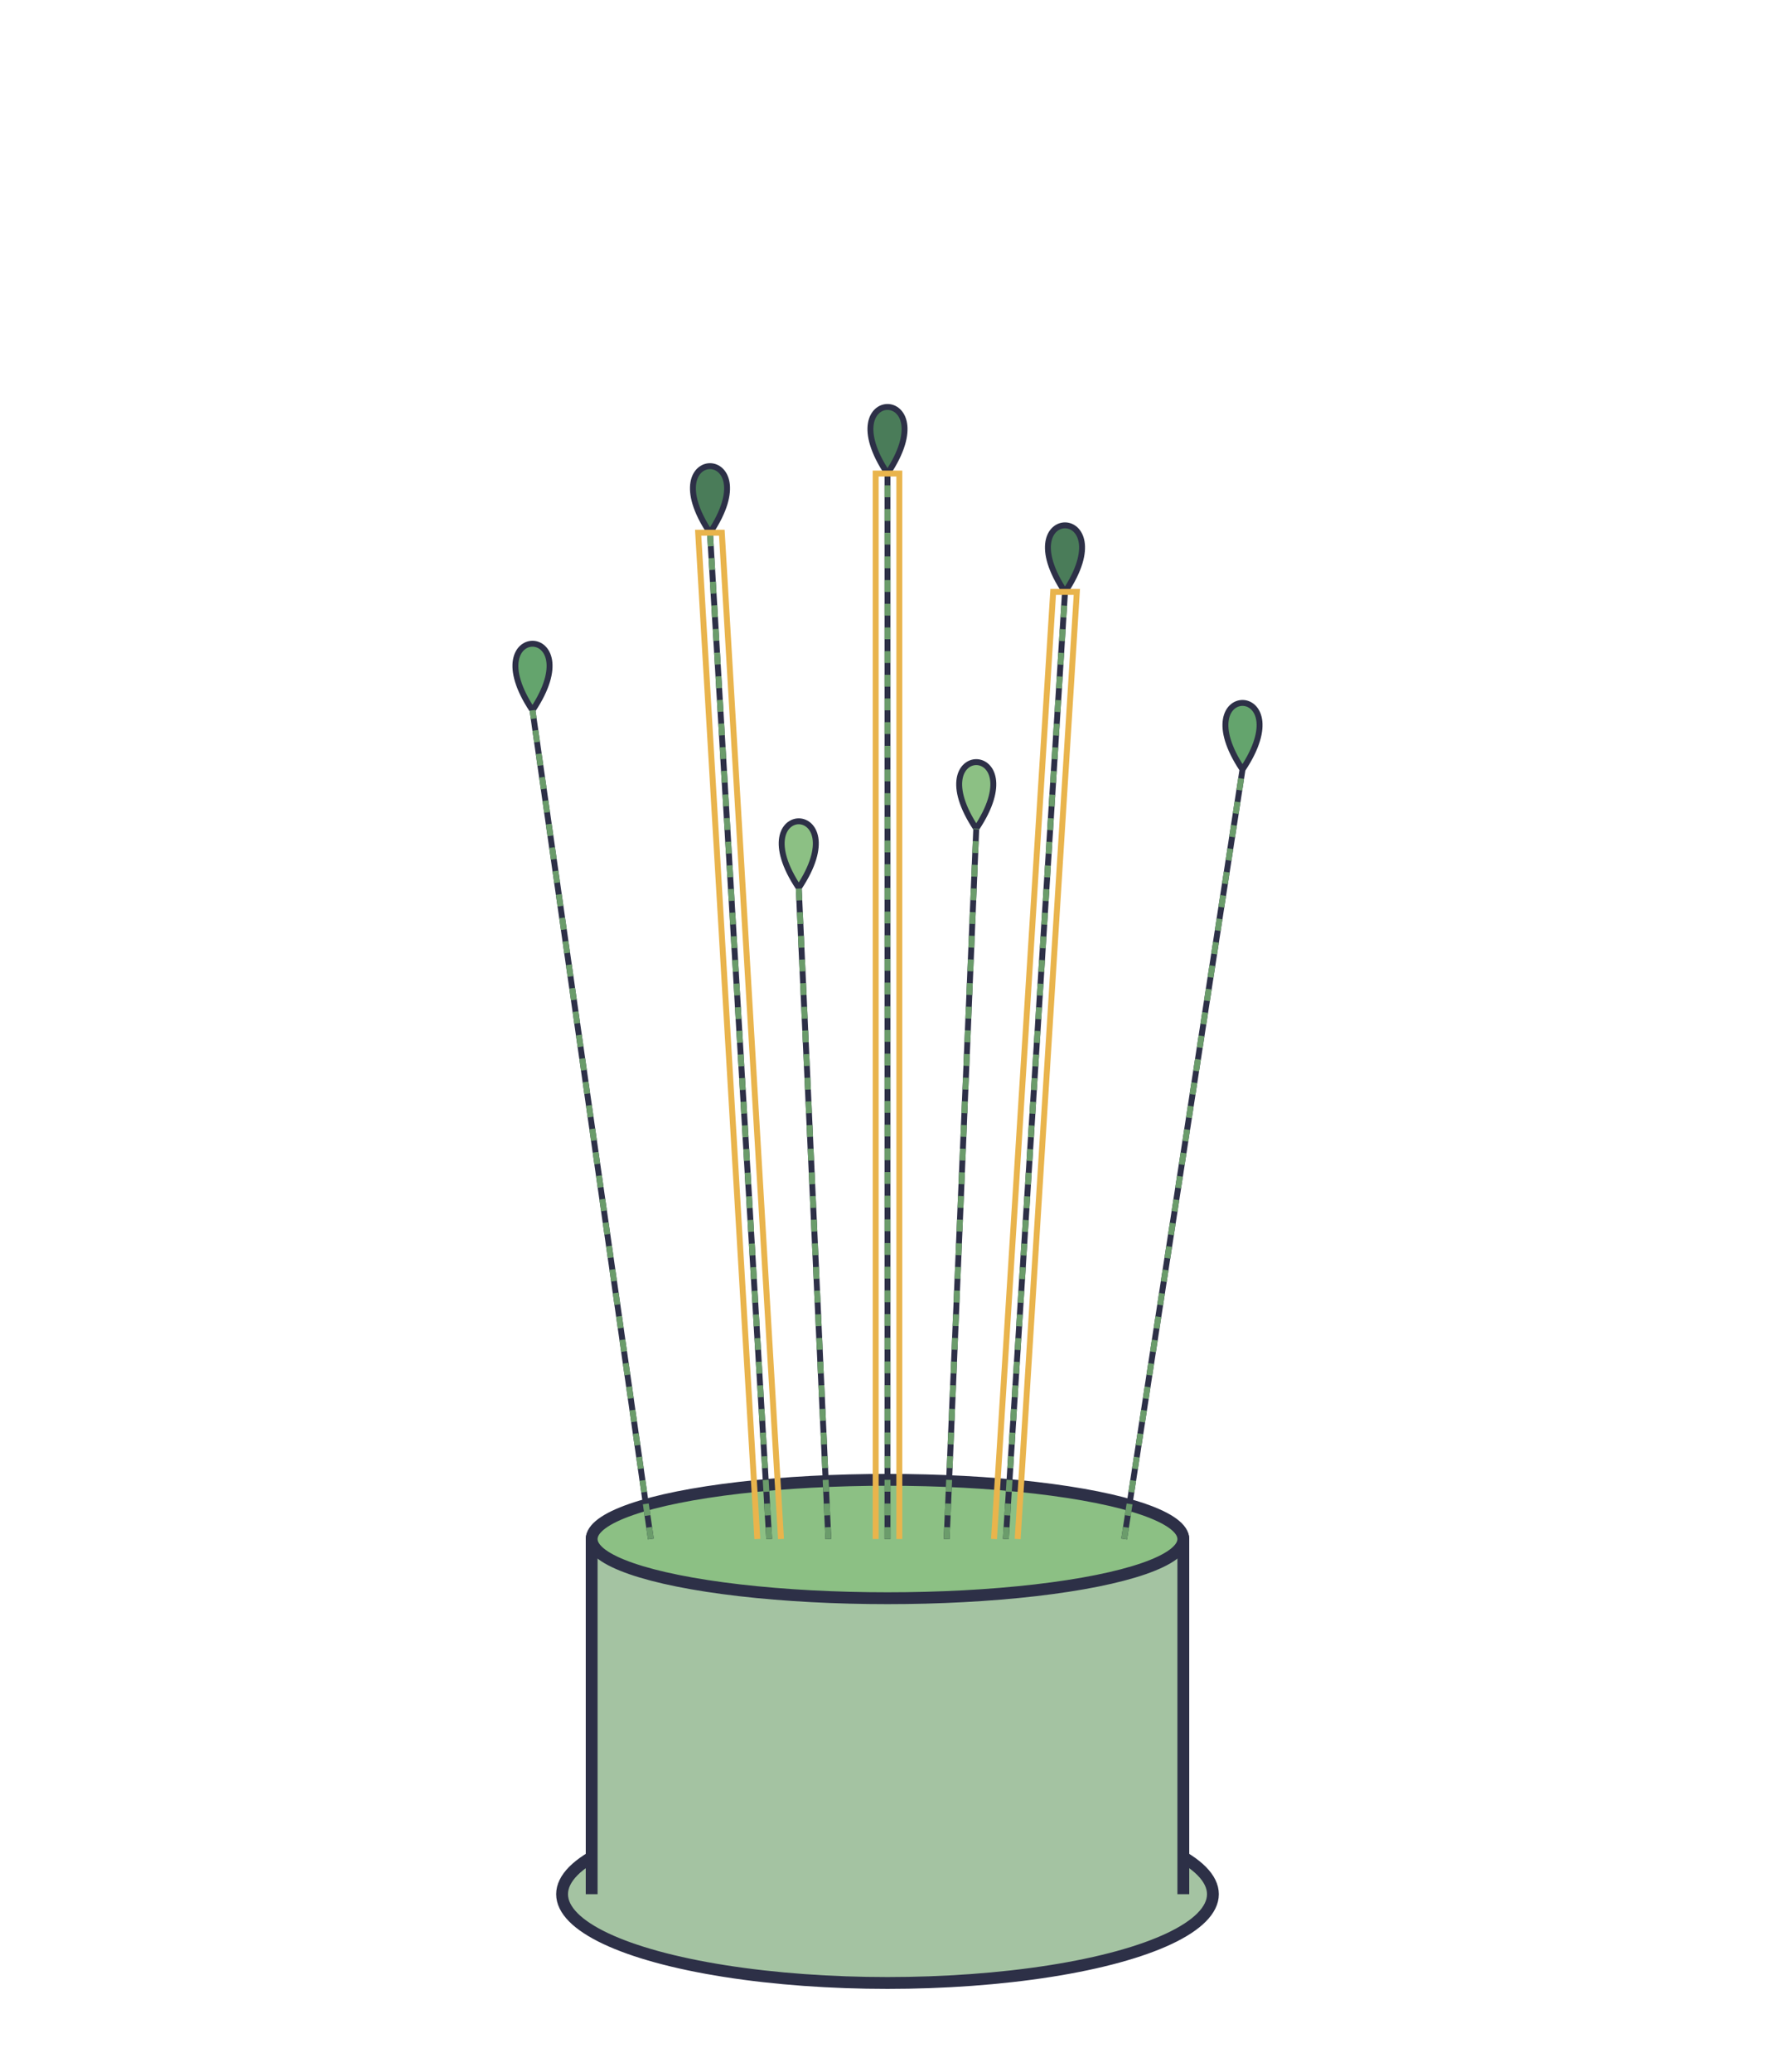 <svg width="300" height="350" viewBox="0 0 300 350" xmlns="http://www.w3.org/2000/svg">
  <!-- Air Purifying Plant - Snake Plant / Sansevieria -->
  
  <!-- Pot -->
  <ellipse cx="150" cy="320" rx="55" ry="15" fill="#a4c3a2" stroke="#2d3047" stroke-width="2"/>
  <path d="M100 320 L100 260 C100 250 200 250 200 260 L200 320" fill="#a4c3a2" stroke="#2d3047" stroke-width="2"/>
  <ellipse cx="150" cy="260" rx="50" ry="10" fill="#8cc084" stroke="#2d3047" stroke-width="2"/>
  
  <!-- Snake Plant Leaves -->
  <!-- Center Tall Leaf -->
  <path d="M150 260 L150 80 C140 65 160 65 150 80 Z" fill="#4a7c59" stroke="#2d3047" stroke-width="1"/>
  <path d="M150 260 L150 80" fill="none" stroke="#6b9c6b" stroke-width="1" stroke-dasharray="2,2"/>
  
  <!-- Left Tall Leaf -->
  <path d="M130 260 L120 90 C110 75 130 75 120 90 Z" fill="#4a7c59" stroke="#2d3047" stroke-width="1"/>
  <path d="M130 260 L120 90" fill="none" stroke="#6b9c6b" stroke-width="1" stroke-dasharray="2,2"/>
  
  <!-- Right Tall Leaf -->
  <path d="M170 260 L180 100 C170 85 190 85 180 100 Z" fill="#4a7c59" stroke="#2d3047" stroke-width="1"/>
  <path d="M170 260 L180 100" fill="none" stroke="#6b9c6b" stroke-width="1" stroke-dasharray="2,2"/>
  
  <!-- Far Left Leaf -->
  <path d="M110 260 L90 120 C80 105 100 105 90 120 Z" fill="#64a46d" stroke="#2d3047" stroke-width="1"/>
  <path d="M110 260 L90 120" fill="none" stroke="#6b9c6b" stroke-width="1" stroke-dasharray="2,2"/>
  
  <!-- Far Right Leaf -->
  <path d="M190 260 L210 130 C200 115 220 115 210 130 Z" fill="#64a46d" stroke="#2d3047" stroke-width="1"/>
  <path d="M190 260 L210 130" fill="none" stroke="#6b9c6b" stroke-width="1" stroke-dasharray="2,2"/>
  
  <!-- Left Short Leaf -->
  <path d="M140 260 L135 150 C125 135 145 135 135 150 Z" fill="#8cc084" stroke="#2d3047" stroke-width="1"/>
  <path d="M140 260 L135 150" fill="none" stroke="#6b9c6b" stroke-width="1" stroke-dasharray="2,2"/>
  
  <!-- Right Short Leaf -->
  <path d="M160 260 L165 140 C155 125 175 125 165 140 Z" fill="#8cc084" stroke="#2d3047" stroke-width="1"/>
  <path d="M160 260 L165 140" fill="none" stroke="#6b9c6b" stroke-width="1" stroke-dasharray="2,2"/>
  
  <!-- Yellow Borders on Leaves (characteristic of Snake Plant) -->
  <!-- Center Leaf Border -->
  <path d="M150 80 L148 80 L148 260" fill="none" stroke="#e9b44c" stroke-width="1"/>
  <path d="M150 80 L152 80 L152 260" fill="none" stroke="#e9b44c" stroke-width="1"/>
  
  <!-- Left Tall Leaf Border -->
  <path d="M120 90 L118 90 L128 260" fill="none" stroke="#e9b44c" stroke-width="1"/>
  <path d="M120 90 L122 90 L132 260" fill="none" stroke="#e9b44c" stroke-width="1"/>
  
  <!-- Right Tall Leaf Border -->
  <path d="M180 100 L178 100 L168 260" fill="none" stroke="#e9b44c" stroke-width="1"/>
  <path d="M180 100 L182 100 L172 260" fill="none" stroke="#e9b44c" stroke-width="1"/>
</svg>
